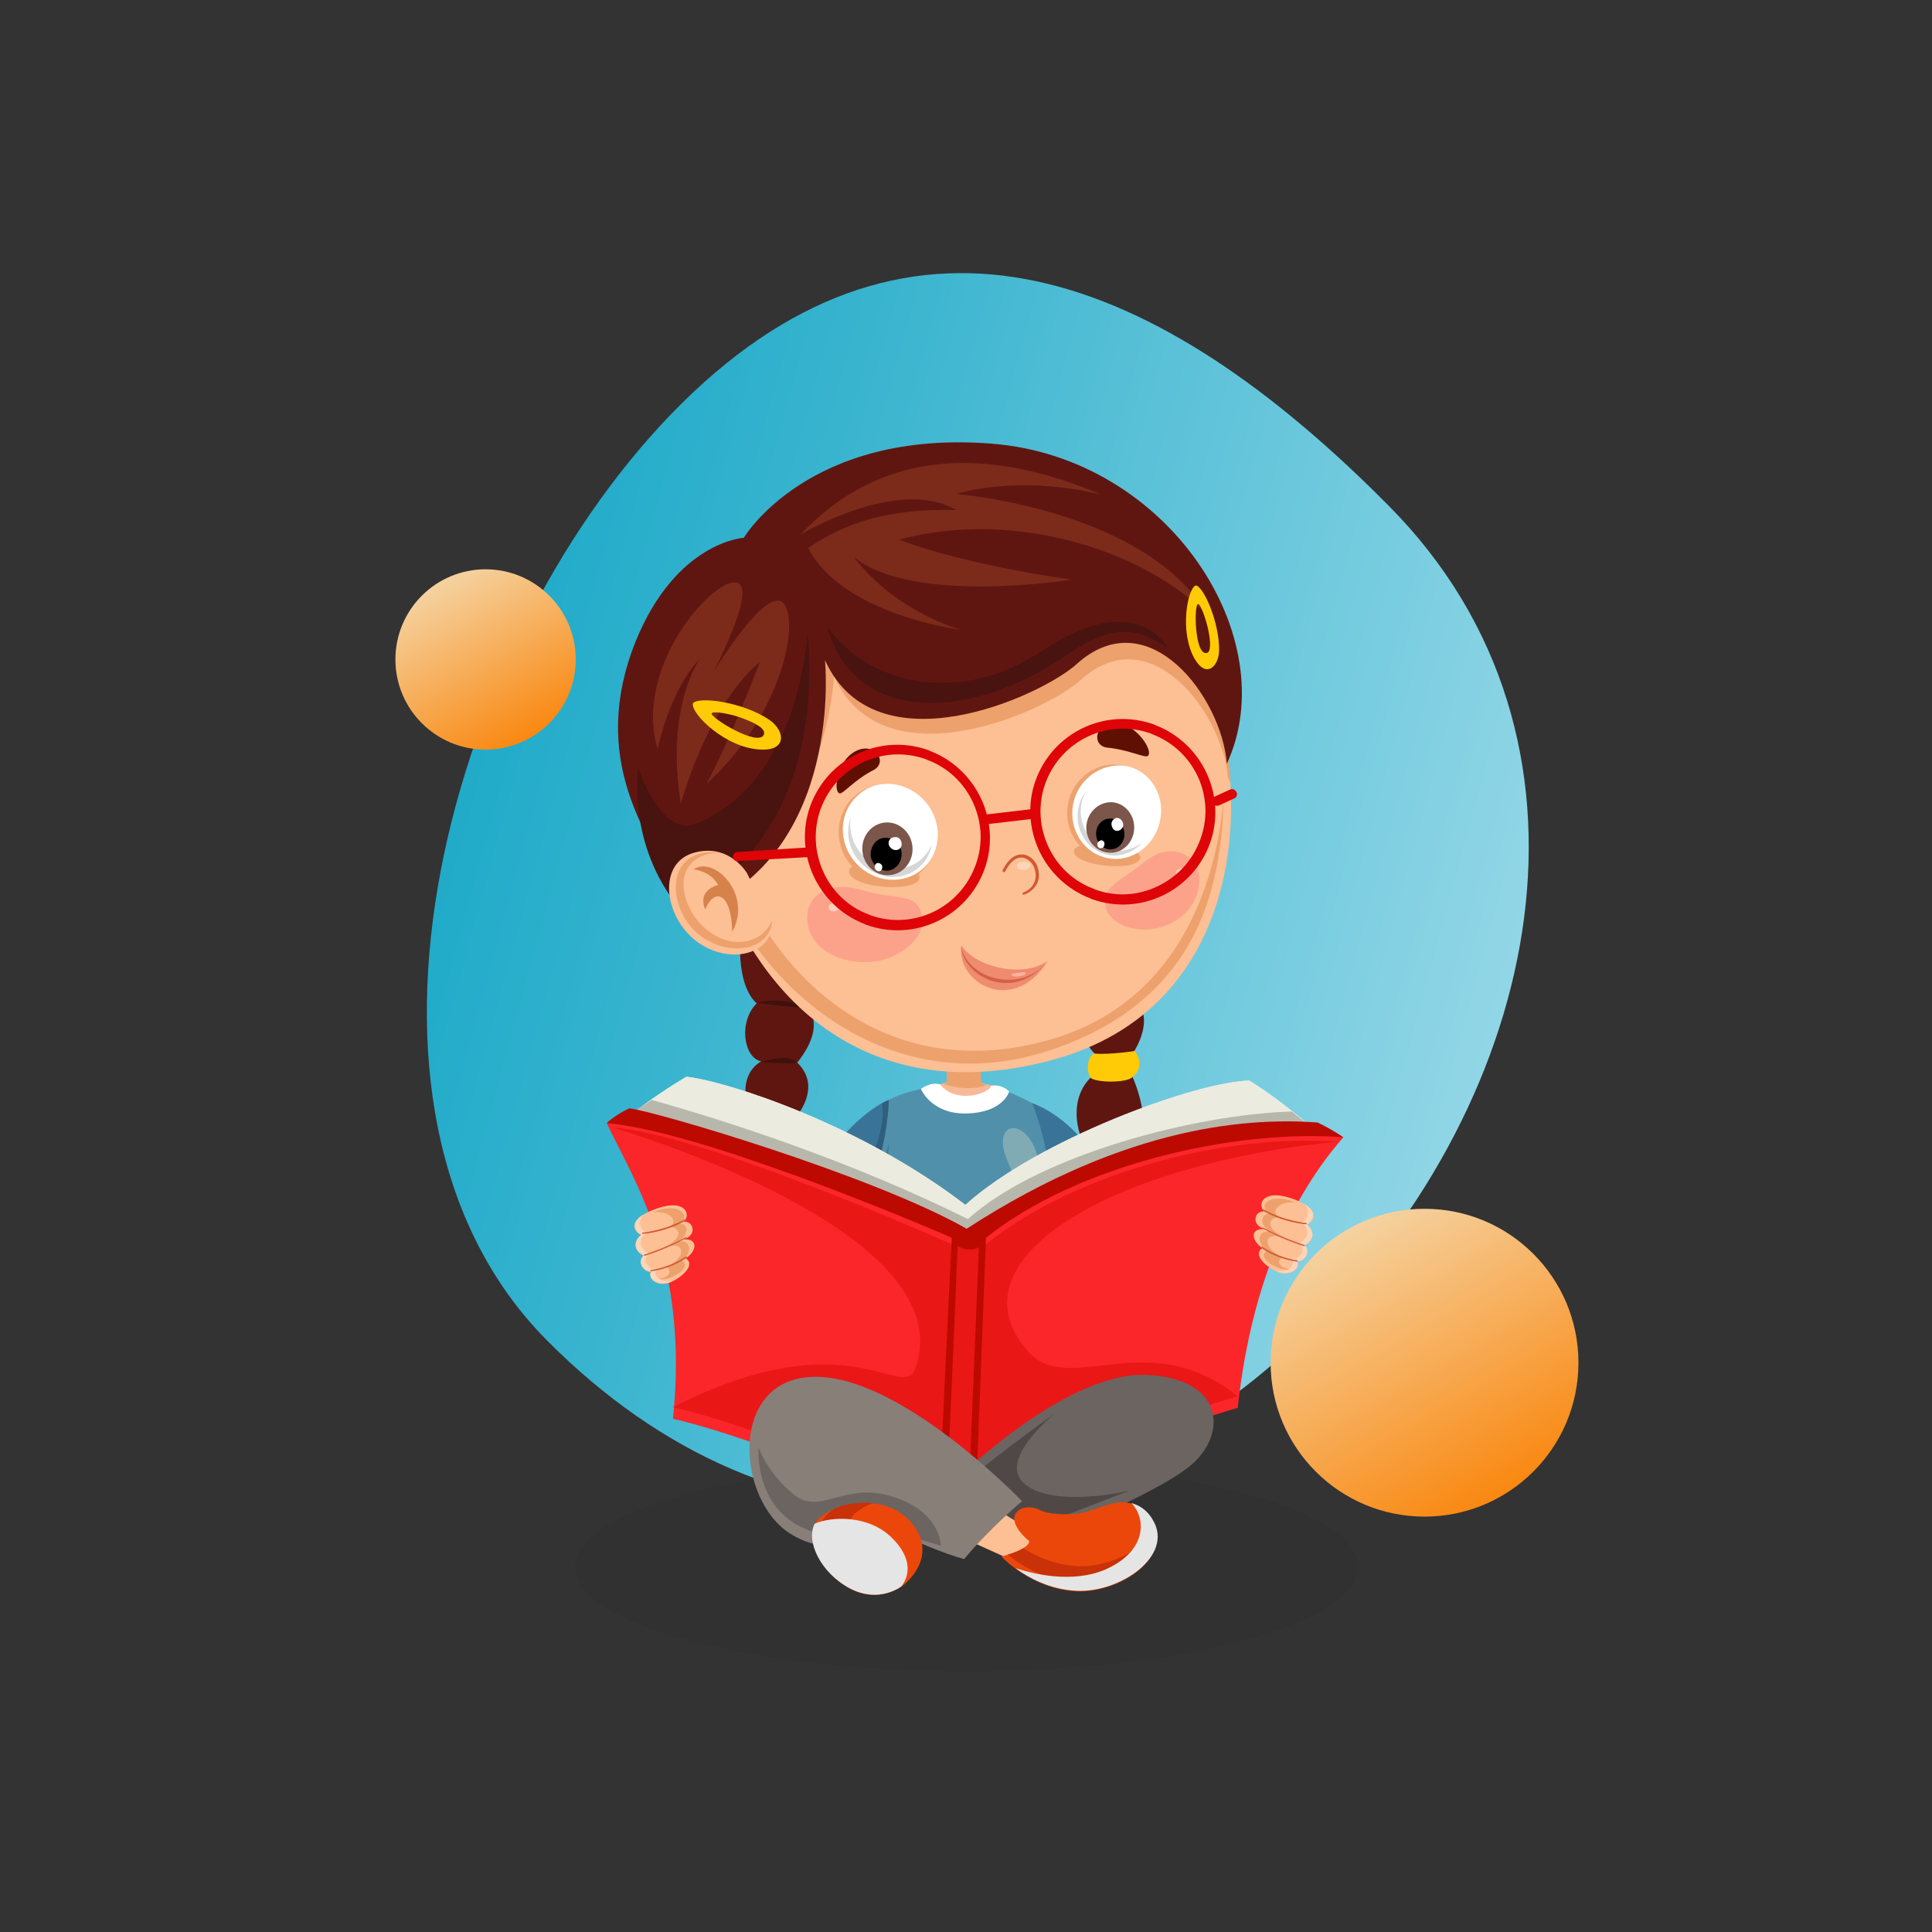 <svg version="1.1" id="Слой_1" xmlns="http://www.w3.org/2000/svg" x="0" y="0" viewBox="0 0 300 300" width="300" height="300" xml:space="preserve"><rect x="0" y="0" width="300" height="300" fill="#333333" stroke="none"/><style>.st5{fill:#397498}.st9{fill:#eda16c}.st10{fill:#fff}.st11{fill:#601610}.st12{fill:#3e110c}.st13{fill:#fecb06}.st14{fill:#fdbf94}.st15{fill:#fca28a}.st16{fill:#fdcdbd}.st17{fill:#fdd5b8}.st19{fill:#d15933}.st20{fill:#d6d6d6}.st21{fill:#7c554b}.st25{fill:#de0407}.st31{fill:#bc0a01}.st33{fill:#ea1717}.st34{fill:#6b6460}.st37{fill:#ec470a}.st38{fill:#c93108}.st39{fill:#e5e5e5}</style><ellipse cx="150.1" cy="243.3" rx="60.8" ry="16.2" style="opacity:5.000000e-02"/><linearGradient id="SVGID_1_" gradientUnits="userSpaceOnUse" x1="62.827" y1="420.351" x2="-19.927" y2="563.685" gradientTransform="scale(-1 1)rotate(44.716 362.02 104.876)"><stop offset="0" style="stop-color:#20abc9"/><stop offset=".257" style="stop-color:#39b4cf"/><stop offset=".8" style="stop-color:#79cde0"/><stop offset="1" style="stop-color:#92d6e6"/></linearGradient><path d="M215.7 78.6c35.8 36.1 24.1 91.8-12 127.6s-83 38-118.8 1.9-15.1-109.8 21-145.5 74.1-20.1 109.8 16" style="fill:url(#SVGID_1_)"/><linearGradient id="SVGID_2_" gradientUnits="userSpaceOnUse" x1="82.419" y1="183.083" x2="68.416" y2="207.336" gradientTransform="matrix(1 0 0 -1 0 297.64)"><stop offset="0" style="stop-color:#f98811"/><stop offset="1" style="stop-color:#f5d2a0"/></linearGradient><circle cx="75.4" cy="102.4" r="14" style="fill:url(#SVGID_2_)"/><linearGradient id="SVGID_3_" gradientUnits="userSpaceOnUse" x1="233.152" y1="65.338" x2="209.248" y2="106.741" gradientTransform="matrix(1 0 0 -1 0 297.64)"><stop offset="0" style="stop-color:#f98811"/><stop offset="1" style="stop-color:#f5d2a0"/></linearGradient><circle cx="221.2" cy="211.6" r="23.9" style="fill:url(#SVGID_3_)"/><path d="M138 170.8c2-1.1 4.6-1.7 8.1-2.3 5.5-.4 8.2.2 8.2.2 2.6.9 4.3 1.7 6.6 2.9 1.4 3 2.2 7.5 2.9 11.9.7 4.7 1.6 10.6 2.3 18.4-10.2 12.9-29.8 7.1-34.5 0 2.3-12 3.5-25.2 6.4-31.1" style="fill:#5190ab"/><path class="st5" d="M146 202.7c8.1 3.9 17.6-3.4 18.2-9.4.5 4.3 1.4 13.9.8 14.5-1.8 2.1-16.3 5.5-32.3.7 0-9.5 4.6-27.4 5.3-31-.6 11.1-.1 21.3 8 25.2"/><path d="M160.9 178.9c-1.9-5.5-6.7-4.6-4.7.7 1.9 5.2 5 9.6 5.2 16.7 1-7.6.5-14.7-.5-17.4" style="fill:#80abb4"/><path class="st5" d="M138 170.8c-2.8 1.1-9 5.9-12.1 13.8 3.3 3.2 8.3 3.8 8.3 3.8s1.2-3.6 2.4-8.4c1.4-5.2 1.4-9.2 1.4-9.2"/><path d="M126.2 183.9c.2-.5.4-1 .6-1.4 3.1 2.1 8.1-.6 9.5-5.3.7-2.5.9-3.9.7-5.9.4-.2.7-.4 1-.5 0 0 0 2.4-.7 5.9-.2.8-.3 1.6-.5 2.4-1.2 4.8-2.4 8.4-2.4 8.4s-4.9-.5-8.2-3.6" style="fill:#305e7d"/><path d="M152.1 161.8s.2 3.5.2 6.3c1.1.4 2.4.5 3 .7-.6 3.7-9 3.3-11.1.1 1-.3 2.2-.6 2.8-.9 0-2.3.1-4.2.2-6.5 2.6.3 4.9.3 4.9.3" style="fill:#f7ba99"/><path class="st9" d="M146.5 168.3c.2-.1.3-.1.5-.2 0-2.3.1-4.2.2-6.5 2.2.2 4.2.2 4.8.2 0 1.2.1 2.5.1 3.8.1 0 .2.1.2.1 0 .8 0 1.7.1 2.5.3.1.6.2.8.3-1.8.7-4.6.6-6.7-.2"/><path class="st10" d="M153.9 168.6c-.2 1.2-5.5 2.9-7.9-.2-1.5-.5-3 .7-3 .7s1.6 3.9 7 3.8c5.8-.1 6.7-3.4 6.7-3.4s-1-1.2-2.8-.9"/><path class="st11" d="M162.8 123.6s-1.9 18.6 4.6 22.7c-2.3 3.4-.5 8.7 2.3 8.7-3.3 2.9-1.2 7.8.9 9.1 2.2 1 5.2-.4 5.2-.4s4.5-6.1-.6-9.6c1.7-3.3 2.4-6.6.1-8.8 2.2-4.5 5.7-9.9 5.7-9.9z"/><path class="st12" d="M167.4 146.1s3-1.7 7.9-.8c-1.6.6-7.9.8-7.9.8"/><path class="st11" d="M170.3 166.6c-3.3 2.1-4.7 7.5-.6 13.7 4.1 6.1 1.7 10.1 1.7 10.1s10.7-9.9 4.1-24c-2.7-.1-5.2.2-5.2.2"/><path class="st13" d="M169.9 163.6c-1.2.5-1.2 3.1-.5 3.8.9.7 5.3.8 6.4-.1 2.3-1.9.4-4.1.4-4.1s-3.8.6-6.3.4"/><path class="st12" d="M169.7 155c3.6-1.8 5-1.4 5.5-.9-1.2.6-5.5.9-5.5.9"/><path class="st11" d="M117.1 132.7s-5.2 18 .4 23.1c-2.9 2.9-2 8.5.7 9-3.7 2.2-2.6 7.5-.7 9.1 2 1.4 5.2.6 5.2.6s5.5-5.2 1.1-9.5c2.3-2.9 3.5-6 1.7-8.7 2.9-4 7.4-8.8 7.4-8.8z"/><path class="st12" d="M117.6 155.7s3.3-1.1 7.9.7c-1.7.2-7.9-.7-7.9-.7"/><path class="st11" d="M116.8 176.4c-3.6 1.5-6 6.6-3.1 13.4 3 6.8-.1 10.2-.1 10.2s12.3-7.8 8.3-22.9c-2.6-.6-5.1-.7-5.1-.7"/><path class="st13" d="M116.9 173.3c-1.2.3-1.7 2.8-1.1 3.6.8.8 5.1 1.7 6.3 1 2.6-1.5 1.2-4 1.2-4s-4 .1-6.4-.6"/><path class="st12" d="M118.2 164.9c3.8-1.1 5.1-.5 5.5.1-1.2.3-5.5-.1-5.5-.1"/><path class="st14" d="M189.2 111.4c3.9 11.2 5 45.1-26.2 53.3-31.1 8.2-48.4-13.2-53.3-34.8-6-26.1 14.3-42.6 32.6-45.3 28.6-4.4 41.7 11.8 46.9 26.8"/><path class="st9" d="M189.2 111.4c-5.2-15-18.3-31.2-46.9-26.9-18.3 2.8-38.6 19.3-32.6 45.3.6 2.8 1.5 5.6 2.6 8.3 16.3-11.7 17.2-33.1 17.2-33.1 7.6 16.9 32.9 5.5 38.3.6 10.8-9.8 22 5 22.9 15.2.1.3.3.5.4.8-.3-4.1-1-7.7-1.9-10.2"/><path class="st15" d="M171.6 140.3c.1 2.8 4.3 4.9 8.5 3.7 4.2-1.1 6.4-4.6 6.1-8-.3-3.1-4.2-5.5-8.3-2.3-3.9 3.2-6.4 3.7-6.3 6.6"/><ellipse transform="rotate(-4.324 183.545 135.497)" class="st16" cx="183.5" cy="135.5" rx=".9" ry=".7"/><path class="st17" d="M157.9 134.5c0 .4.5.6 1.1.6s1-.4 1-.7c0-.4-.5-.6-1.1-.6s-1 .3-1 .7"/><path class="st15" d="M125.4 143.2c.4 3.8 4.3 6.3 9.3 6.2 4.8-.1 9.5-4 8.4-7.5-1-3.4-3.6-2-9.3-3.7-5.6-1.6-8.9 1.2-8.4 5"/><path class="st16" d="M128.7 141c0 .4.4.6.9.5s.8-.4.7-.7c0-.3-.4-.6-.9-.5-.5 0-.8.3-.7.7"/><path d="M174.7 112.6c-4.4-1.6-5.7 3.2-2.7 3.5 3.2.3 5.7 1.6 6.2 1.3.9-.6-1.1-3.9-3.5-4.8m-42.9 4.8c3.4-3.1 6.5.8 3.8 2.2-2.8 1.4-4.7 3.7-5.2 3.6-1-.2-.5-4 1.4-5.8" style="fill:#601002"/><path class="st9" d="M109.3 128.9c-1.5-7.3.3-13.6 4.1-18.9-2 4.5-2.9 10.7-1.8 16.5 4.3 21.3 23.3 43.1 51.6 34.9 19.4-5.7 25.5-23.4 26.8-37.2-.4 14.1-4.2 31.3-27 38.9-26.9 8.9-49.4-12.8-53.7-34.2"/><path class="st19" d="M158.9 138.9h.2c1.5-.6 2.4-1.9 2.2-3.4-.1-1.4-1.1-2.6-2.3-2.8-.7-.1-2.1 0-3.3 2.4-.1.1 0 .2.1.3s.2 0 .3-.1c.8-1.6 1.8-2.3 2.8-2.1s1.8 1.2 1.9 2.4c.1.6 0 2.2-1.9 3-.1 0-.2.2-.1.3z"/><path class="st9" d="M143.3 124.6c2.9 3.2 2.7 8-.3 10.8-3 2.7-7.8 2.3-10.7-.9s-2.7-8 .3-10.8c3-2.7 7.8-2.3 10.7.9"/><path class="st9" d="M134 134c-2.4.4-2.9 1.6-1.1 2.6s5.3 1.4 7.7 1 2.9-1.6 1.1-2.6c-1.9-.9-5.3-1.4-7.7-1"/><path class="st10" d="M143.6 124.4c2.8 3.1 2.7 7.8-.3 10.5-3 2.6-7.6 2.2-10.4-.9s-2.7-7.8.3-10.5c2.9-2.7 7.6-2.3 10.4.9"/><path class="st20" d="M132.1 126.9c-.3 1.9.2 4.1 1.7 5.7 2.5 2.8 6.6 3.1 9.3.8.7-.7 1.3-1.5 1.6-2.3-.2 1.3-.9 2.6-1.9 3.5-2.6 2.4-6.8 2-9.3-.8-1.8-2-2.2-4.7-1.4-6.9"/><ellipse transform="rotate(-5.789 137.864 131.816)" class="st21" cx="137.8" cy="131.8" rx="3.9" ry="4.1"/><path d="M140 132.4c.1 1.4-.8 2.6-2.1 2.8-1.3.1-2.5-.9-2.7-2.3-.1-1.4.8-2.7 2.1-2.8 1.4-.1 2.6.9 2.7 2.3"/><path class="st10" d="M140 130.9c.1.6-.3 1.1-.9 1.1-.5 0-1-.4-1.1-.9-.1-.6.3-1.1.9-1.1.6-.1 1 .3 1.1.9m-3 3.7c0 .4-.2.7-.5.7s-.6-.2-.7-.6c0-.3.2-.7.5-.7.4 0 .7.3.7.6"/><path class="st9" d="M166 124.1c-1.1 3.9.9 7.9 4.6 9s7.6-1.2 8.7-5.1-.9-7.9-4.6-9c-3.6-1.1-7.5 1.2-8.7 5.1"/><path class="st9" d="M168.8 131c-2.3.4-2.7 1.5-1 2.4s4.9 1.3 7.2 1c2.3-.4 2.7-1.5 1-2.4-1.8-1-5-1.4-7.2-1"/><path class="st10" d="M166.8 124.2c-1.1 3.8.9 7.8 4.6 8.9 3.6 1.1 7.5-1.2 8.6-5.1s-.9-7.8-4.5-8.9c-3.7-1-7.6 1.3-8.7 5.1"/><path class="st20" d="M167.6 124.9c.2-.8.6-1.4 1-2-.2.4-.3.8-.5 1.2-1 3.4.8 6.9 4 7.8 1.9.5 3.9 0 5.3-1.1-1.5 1.7-3.8 2.5-6 1.8-3-1-4.8-4.4-3.8-7.7"/><path class="st21" d="M168.7 128.9c.2 2.2 2.1 3.7 4.1 3.5s3.5-2.1 3.3-4.3-2.1-3.8-4.1-3.5-3.5 2.2-3.3 4.3"/><ellipse transform="rotate(-5.82 172.363 129.488)" cx="172.4" cy="129.5" rx="2.2" ry="2.4"/><path class="st10" d="M172.6 128.1c.1.6.5 1 1 .9s.9-.5.8-1.1c-.1-.5-.5-.9-1-.9-.5.1-.9.6-.8 1.1m-2.2 3.1c0 .3.3.6.6.5.3 0 .5-.3.5-.7 0-.3-.3-.6-.6-.5s-.6.4-.5.7"/><path class="st11" d="M154.1 68.9c-28.6-2.3-38.6 14.6-38.6 14.6s-10.5.6-16.8 16.1c-7.2 18 1.2 30.4 9.1 42 23.4-9 20.3-39.1 20.3-39.1 7.8 17.3 33.6 5.6 39.1.6 11.1-10 22.5 5.1 23.3 15.5 9-19.5-9-47.5-36.4-49.7"/><path d="M114.7 90.6c-2.9-1.9-16.5 12.3-12.6 25.7 2.4-10.3 6.6-14 6.6-14s-5.4 7.2-3 22.5c5.1-17 12.3-22 12.3-22s-4.7 12.4-8.3 18.9c11.3-10.1 14.7-24.9 11.9-28.1-2.8-2.6-10.9 10.9-10.9 10.9s6.5-12.3 4-13.9m9.6-7.6c7.7-8.1 21.6-16.8 46.7-6.2-13.1-3.2-22.5-.1-22.5-.1s29.7 2.4 39.1 19c-8.9-9.7-29.6-16.9-48-11.9 10.8 4.1 26.8 6.2 26.8 6.2s-24.9 4-33.9-3.6c6.6 8.7 16.7 11.4 16.7 11.4s-18.3-2.3-23.7-12.7c5.4-3.7 12.1-6.2 23-5.9-9.1-5.3-24.2 3.8-24.2 3.8" style="fill:#7c2b1b"/><path d="M125.4 98c-.1.8 4.5 31-19.9 43-8.2-9.9-6.4-21.8-6.4-21.8s3.5 10.9 9 8.7c16.4-6.7 17.3-29.9 17.3-29.9m3.1-.6c7 9.5 21.1 11.7 32.9 3.9 11.8-7.9 17.5-4.4 20.1-.6-4.6-3-8.4-4.1-15.5.8-15.9 11-33.6 10.6-37.5-4.1" style="fill:#491310"/><path class="st14" d="M116 135.6s-2.7-4.7-8.2-3.2c-5.8 1.6-4.7 10 .4 13.8 5 3.7 11.5 2 11.7-2.6z"/><path class="st9" d="M108.6 132.6c1.4-.4 2.6-.3 3.6 0-.8-.2-1.7-.2-2.6.1-5.3 1.7-3.7 8-.6 11 4.2 4.1 9.4 2.9 10.9-.8-.2 4.4-6.2 5.9-11 2.5-4.7-3.4-5.7-11.3-.3-12.8"/><path d="M107.7 135c3.2-2.2 9.2 3.9 6 9.7-.1-6-2.7-7-4.2-3.5-.7-1.7-.2-3.1 2-3.8-1.2-2.2-3.8-2.4-3.8-2.4" style="fill:#d6824b"/><path class="st13" d="M119.5 111.8c-4.1-2.8-11-3.7-11.9-2.6-.4 1.6 5.2 7.1 10.7 7.2 4 .1 3.5-3 1.2-4.6m-.9 2.3c-.9 1.9-8.2-2.6-8.1-3.3.1-.5 3.2.1 4.7.7 2.2.8 3.8 1.7 3.4 2.6m70.7-13c.1-4.4-2.4-10-3.6-10.2-1.3.4-2.6 7.2-.2 11.4 1.8 3.1 3.7 1.2 3.8-1.2m-2 .3c-1.8.2-1.9-7.4-1.3-7.6.4-.2 1.3 2.5 1.6 3.9.4 1.9.5 3.7-.3 3.7"/><path class="st25" d="M134.3 143.5c-7.3-2.8-11.1-11-8.5-18.3 2.7-7.5 10.9-11.4 18.4-8.7l.2.1c7.3 2.8 11.1 11 8.5 18.3-2.7 7.5-10.9 11.4-18.4 8.7zM144 118l-.2-.1c-6.7-2.4-14 1.1-16.4 7.8-2.3 6.5 1 13.9 7.5 16.3l.2.1c6.7 2.4 14-1.1 16.4-7.8 2.4-6.5-1-13.9-7.5-16.3m25.3 21.5c-7.3-2.8-11.1-11-8.5-18.3 2.7-7.5 10.9-11.4 18.4-8.7l.2.1c7.3 2.8 11.1 11 8.5 18.3-2.7 7.5-10.9 11.4-18.4 8.7zm9.6-25.5-.2-.1c-6.7-2.4-14 1.1-16.4 7.8-2.3 6.5 1 13.9 7.5 16.3l.2.1c3.2 1.2 6.7 1 9.8-.5s5.4-4 6.6-7.3c2.4-6.5-.9-13.8-7.5-16.3"/><path class="st25" d="M152.7 128c-.3-.1-.5-.3-.5-.6-.1-.4.3-.8.7-.9l7.7-.9c.4 0 .8.3.9.7 0 .4-.3.8-.7.8l-7.7.9zm-38.6 5.6c-.2-.1-.3-.3-.3-.5 0-.4.3-.8.7-.8l10.8-.7c.4 0 .8.3.8.7s-.3.8-.7.8l-10.8.6c-.1.1-.3 0-.5-.1m74.7-8.5c-.3 0-.5-.2-.6-.4-.2-.4 0-.8.4-1l2.4-1.1c.4-.2.8 0 1 .4s0 .9-.4 1l-2.4 1.1z"/><path d="M149.3 146.8c1.8 3.1 9.3 5.3 13.4 2.4-5.4 8.6-14.3 3.4-13.4-2.4" style="fill:#ef8b6f"/><path d="M158.4 151c.7-.1 1.1 0 .8.3-.3.2-1.4.5-2 .2s.4-.4 1.2-.5" style="fill:#fcb29d"/><path d="M162.6 149.3c-3.9 5-12.3 2.9-13.4-2.4.4 4.9 8.3 8.8 13.4 2.4" style="fill:#d36145"/><path class="st5" d="M160.3 171.3c2.7 1 8 3.9 12.9 13.4-3.4 3.1-9 4.1-9 4.1s-.7-4.9-1.7-9.7c-.6-3.6-2.2-7.8-2.2-7.8"/><path class="st10" d="M203.8 175.2s-4.5-4.1-9.8-7.4c-8.4.2-32.9 9.2-44.1 19.3-16-12.3-36.5-19.1-43.3-19.9-4.6 2.7-8.1 5.5-8.1 5.5l51.4 19.7z"/><path d="M203.8 175.2s-4.5-4.1-9.8-7.4c-8.4.2-32.9 9.2-44.1 19.3-16-12.3-36.5-19.1-43.3-19.9-4.6 2.7-8.1 5.5-8.1 5.5l51.4 19.7z" style="fill:#ebebdf"/><path d="M206.6 177.1s-2.1-1.3-6-4.5c-14.6.4-39.1 6.6-50.3 16.7-18.1-9-37.6-15.3-49.1-18.5-3.9 2.5-5.4 3.8-5.4 3.8l53.3 21z" style="fill:#b8b7ac"/><path class="st31" d="M208.6 176.6s-1.7-1.2-4-2.3c-9.8-.7-29.1 0-54.5 16.5-14.6-8.3-48.5-18.3-52.4-18.7-2.3 1.1-3.5 2.3-3.5 2.3l55.7 22.6z"/><path d="M208.6 176.6c-16.9-1.3-41.2 4.2-55.5 15.6-.6 2.7-4.7 2.4-5.3 0-7.3-3.2-39.8-16.7-53.6-17.8 4.4 9.2 12.8 21.7 10.3 45.9 9.4 2.2 29.6 9.1 41.2 18.5 1 3 5.3 1.6 5.6.2 5.5-4.5 17.3-13.5 40.9-20.4 1.6-15 6.3-30.5 16.4-42" style="fill:#fb2629"/><path class="st33" d="M207.6 177.3c-16.9-1.3-40.2 4.5-54.5 15.9-.6 2.7-4.7 2.4-5.3 0-7.3-3.2-39.1-17-52.9-18.2 6.6 2 54.2 17.1 47.3 37.3-2 5.8-9.9-7.9-37.7 6.2 9.4 2.2 29.6 9.1 41.2 18.5 1 3 5.3 1.6 5.6.2 5.5-4.5 17.3-13.5 40.9-20.4-14.2-11.3-26.3.4-32.7-7.1-12.5-14.7 14.6-29.2 48.1-32.4"/><path class="st31" d="M145.7 238.7c.3-11.5 2.1-46.6 2.1-46.6.6 2.4 4.7 2.7 5.3 0l-1.8 46.8c-.3 1.4-4.6 2.8-5.6-.2"/><path class="st33" d="m152 193.7-1.9 46.4c-1 .5-2.4.6-3.4 0 .5-11.9 1.6-36.5 2-46.6 1 .6 2.3.7 3.3.2"/><path class="st14" d="M201.4 186.4c3.6 1.5 2.8 3.2 1.5 3.8 1.8 1.5.5 2.9-.4 3.2 1.2 1 0 2.6-1.1 2.5.6 1.1-1 2.3-2.8 1.7-1.8-.7-4.2-2.7-2.6-3.8-2-1.4-1.7-3.3.6-2.9-2.4-.5-1.9-2.9-.3-2.8-1.2-1.2 0-3.8 5.1-1.7"/><path class="st17" d="M200.6 195.5c1.2.1 2.3-1.5 1.1-2.5.9-.3 2.2-1.7.4-3.2.9-.4 1.5-1.6.5-2.8.8.5 1.2 1 1.3 1.5 0 .7-.4 1.4-1 1.6 1.8 1.5.5 2.9-.4 3.2 1.2 1 0 2.6-1.1 2.5.6 1.1-1 2.3-2.8 1.7l-.6-.3c1.7.6 3.2-.6 2.6-1.7"/><path class="st9" d="M201.2 186.7c-2.7-.2-4.1 1.5-2.5 2.3-1.4-.1-2.7 1.5.8 3.2-3.4-1.2-3.6 1.6-.4 3-1.1.8-.2 1.7 1.2 1.9-.4.1-1.1 0-1.5-.1-1.6-.6-3.4-1.8-2.1-2.8-1.7-1.2-1.4-3.3.6-2.9-1.9-1.2-1.5-2.9-.1-2.8-2-1-.4-3.5 4-1.8"/><path class="st19" d="M196.1 188c3.3 1.9 6.7 2.1 6.7 2.1.1 0 .1 0 .1-.1s0-.1-.1-.1c0 0-3.4-.3-6.6-2.1h-.1zm-.1 2.7c2.9 1.7 6.5 2.8 6.5 2.8s.1 0 .1-.1 0-.1-.1-.1c0 0-3.5-1.1-6.4-2.7h-.1zm-.1 3.1c2.6 1.8 5.4 2.1 5.5 2.1s.1 0 .1-.1 0-.1-.1-.1c0 0-2.8-.3-5.4-2.1h-.1z"/><path class="st14" d="M101.1 188c-3.6 1.5-2.8 3.2-1.5 3.8-1.8 1.5-.5 2.9.4 3.2-1.2 1 0 2.6 1.1 2.5-.6 1.1 1 2.3 2.8 1.7 1.8-.7 4.2-2.7 2.6-3.8 2-1.4 1.7-3.3-.6-2.9 2.4-.5 1.9-2.9.3-2.8 1.2-1.2.1-3.9-5.1-1.7"/><path class="st17" d="M106.7 192s.1 0 0 0q.15 0 0 0 .15 0 0 0m-4.8 5.1c-1.2.1-2.3-1.5-1.1-2.5-.9-.3-2.2-1.7-.4-3.2-.9-.4-1.5-1.6-.5-2.8-.8.5-1.2 1-1.3 1.5 0 .7.4 1.4 1 1.6-1.8 1.5-.5 2.9.4 3.2-1.2 1 0 2.6 1.1 2.5-.6 1.1 1 2.3 2.8 1.7l.6-.3c-1.7.5-3.2-.6-2.6-1.7"/><path class="st9" d="M101.4 188.2c2.7-.2 4.1 1.5 2.5 2.3 1.4-.1 2.7 1.5-.8 3.2 3.4-1.2 3.6 1.6.4 3 1.1.8.2 1.7-1.2 1.9.4.1 1.1 0 1.5-.1 1.6-.6 3.4-1.8 2.1-2.8 1.7-1.2 1.4-3.3-.6-2.9 1.9-1.2 1.5-2.9.1-2.8 2-1 .3-3.5-4-1.8"/><path class="st19" d="M106.5 189.5q-.15 0 0 0c-3.3 1.9-6.7 2.1-6.7 2.1s-.1 0-.1-.1c0 0 0-.1.1-.1 0 0 3.4-.3 6.6-2.1h.1zm.1 2.7q-.15 0 0 0c-2.9 1.7-6.5 2.8-6.5 2.8s-.1 0-.1-.1 0-.1.1-.1c0 0 3.5-1.1 6.4-2.7h.1zm0 3.1s0 .1 0 0c-2.6 1.8-5.4 2.1-5.5 2.1s-.1 0-.1-.1 0-.1.1-.1c0 0 2.8-.3 5.4-2.1h.1c.1.2.1.2 0 .2"/><path class="st34" d="M150.2 228.2s16-15.3 27.9-14.7 12.3 8.8 7.4 13.5c-4.9 4.8-26 13.1-26 13.1z"/><path d="M175.3 231.5s-11.5 2.7-16.1-1 4.6-11 4.6-11-7.6 5.3-14 10.7c2.6 5.1 10.2 7.2 10.2 7.2z" style="fill:#504847"/><path class="st14" d="m162.1 244.5-12.4-5.6 4.9-4.8s3.1 2.8 9.8 4.9c6.8 2.1-2.3 5.5-2.3 5.5"/><path d="M158.7 233.1s-18.7-19.5-32.2-19.3c-13.5.1-12.2 19.2-3.7 24.4s10.3-3.4 10.3-3.4 9.5 5.3 16.6 7.3c4-4.8 9-9 9-9" style="fill:#887f79"/><path class="st34" d="M117.8 224.8s-1 11.3 10.2 13.5c6.5-2.5 14.3.6 14.3.6l3.8 1.1s0-5.3-7.5-7.6c-7.5-2.4-11.2 3-15.3-.3s-5.5-7.3-5.5-7.3"/><path class="st37" d="M161.5 234.5c-2.5-1.4-6.6.6-1.7 4.8.1 1.3-4.3 2.4-4.3 2.4s4.6 5 11.6 5.4c6.7.3 15.1-5.2 11.7-10.9-3.4-5.6-7.8-1.5-11.8-1.1-2 .1-4.4 0-5.5-.6"/><path class="st38" d="M179.3 237.3c0 .1.1.2.1.3-.2 4.5-6.9 8.3-12.5 8-4.9-.2-8.6-2.7-10.4-4.2.8-.2 1.8-.6 2.4-1 2 1.3 4.9 2.6 8.4 2.8 4.7.2 10.2-2.4 12-5.9"/><path class="st39" d="M172.5 243.3c5.6-2.9 5.4-7.6 3.2-9.9 1.1.3 2.4 1 3.3 2.6 3.4 5.6-5.2 11.4-11.9 11-4.1-.2-7.4-2-9.4-3.5 3.6 1.2 9.9 2.4 14.8-.2"/><path class="st37" d="M140.2 246.2s5.5-4.1 1.7-9.3c-4.3-5.7-13-3.3-15-.8-2.1 2.5.3 8 5.1 10.6 4.6 2.4 8.2-.5 8.2-.5"/><path class="st38" d="M128.2 235.4c.3-.4.9-.8 1.5-1.2 1.7-.7 3.8-1 5.9-.8-1.4.5-2.5 1.2-3.1 1.9-2.1 2.5.3 8 5.1 10.6.6.3 1.2.6 1.8.7-1.5.5-3.7.7-6.2-.6-4.7-2.6-7.1-8-5-10.6"/><path class="st39" d="M126.5 236.6c2.8-1.2 8.4-1.3 11.9 2.1 3.1 3 3 5.7 1.6 7.6-.8.6-4 2.5-8.1.3-4.5-2.4-6.8-7.3-5.4-10"/></svg>